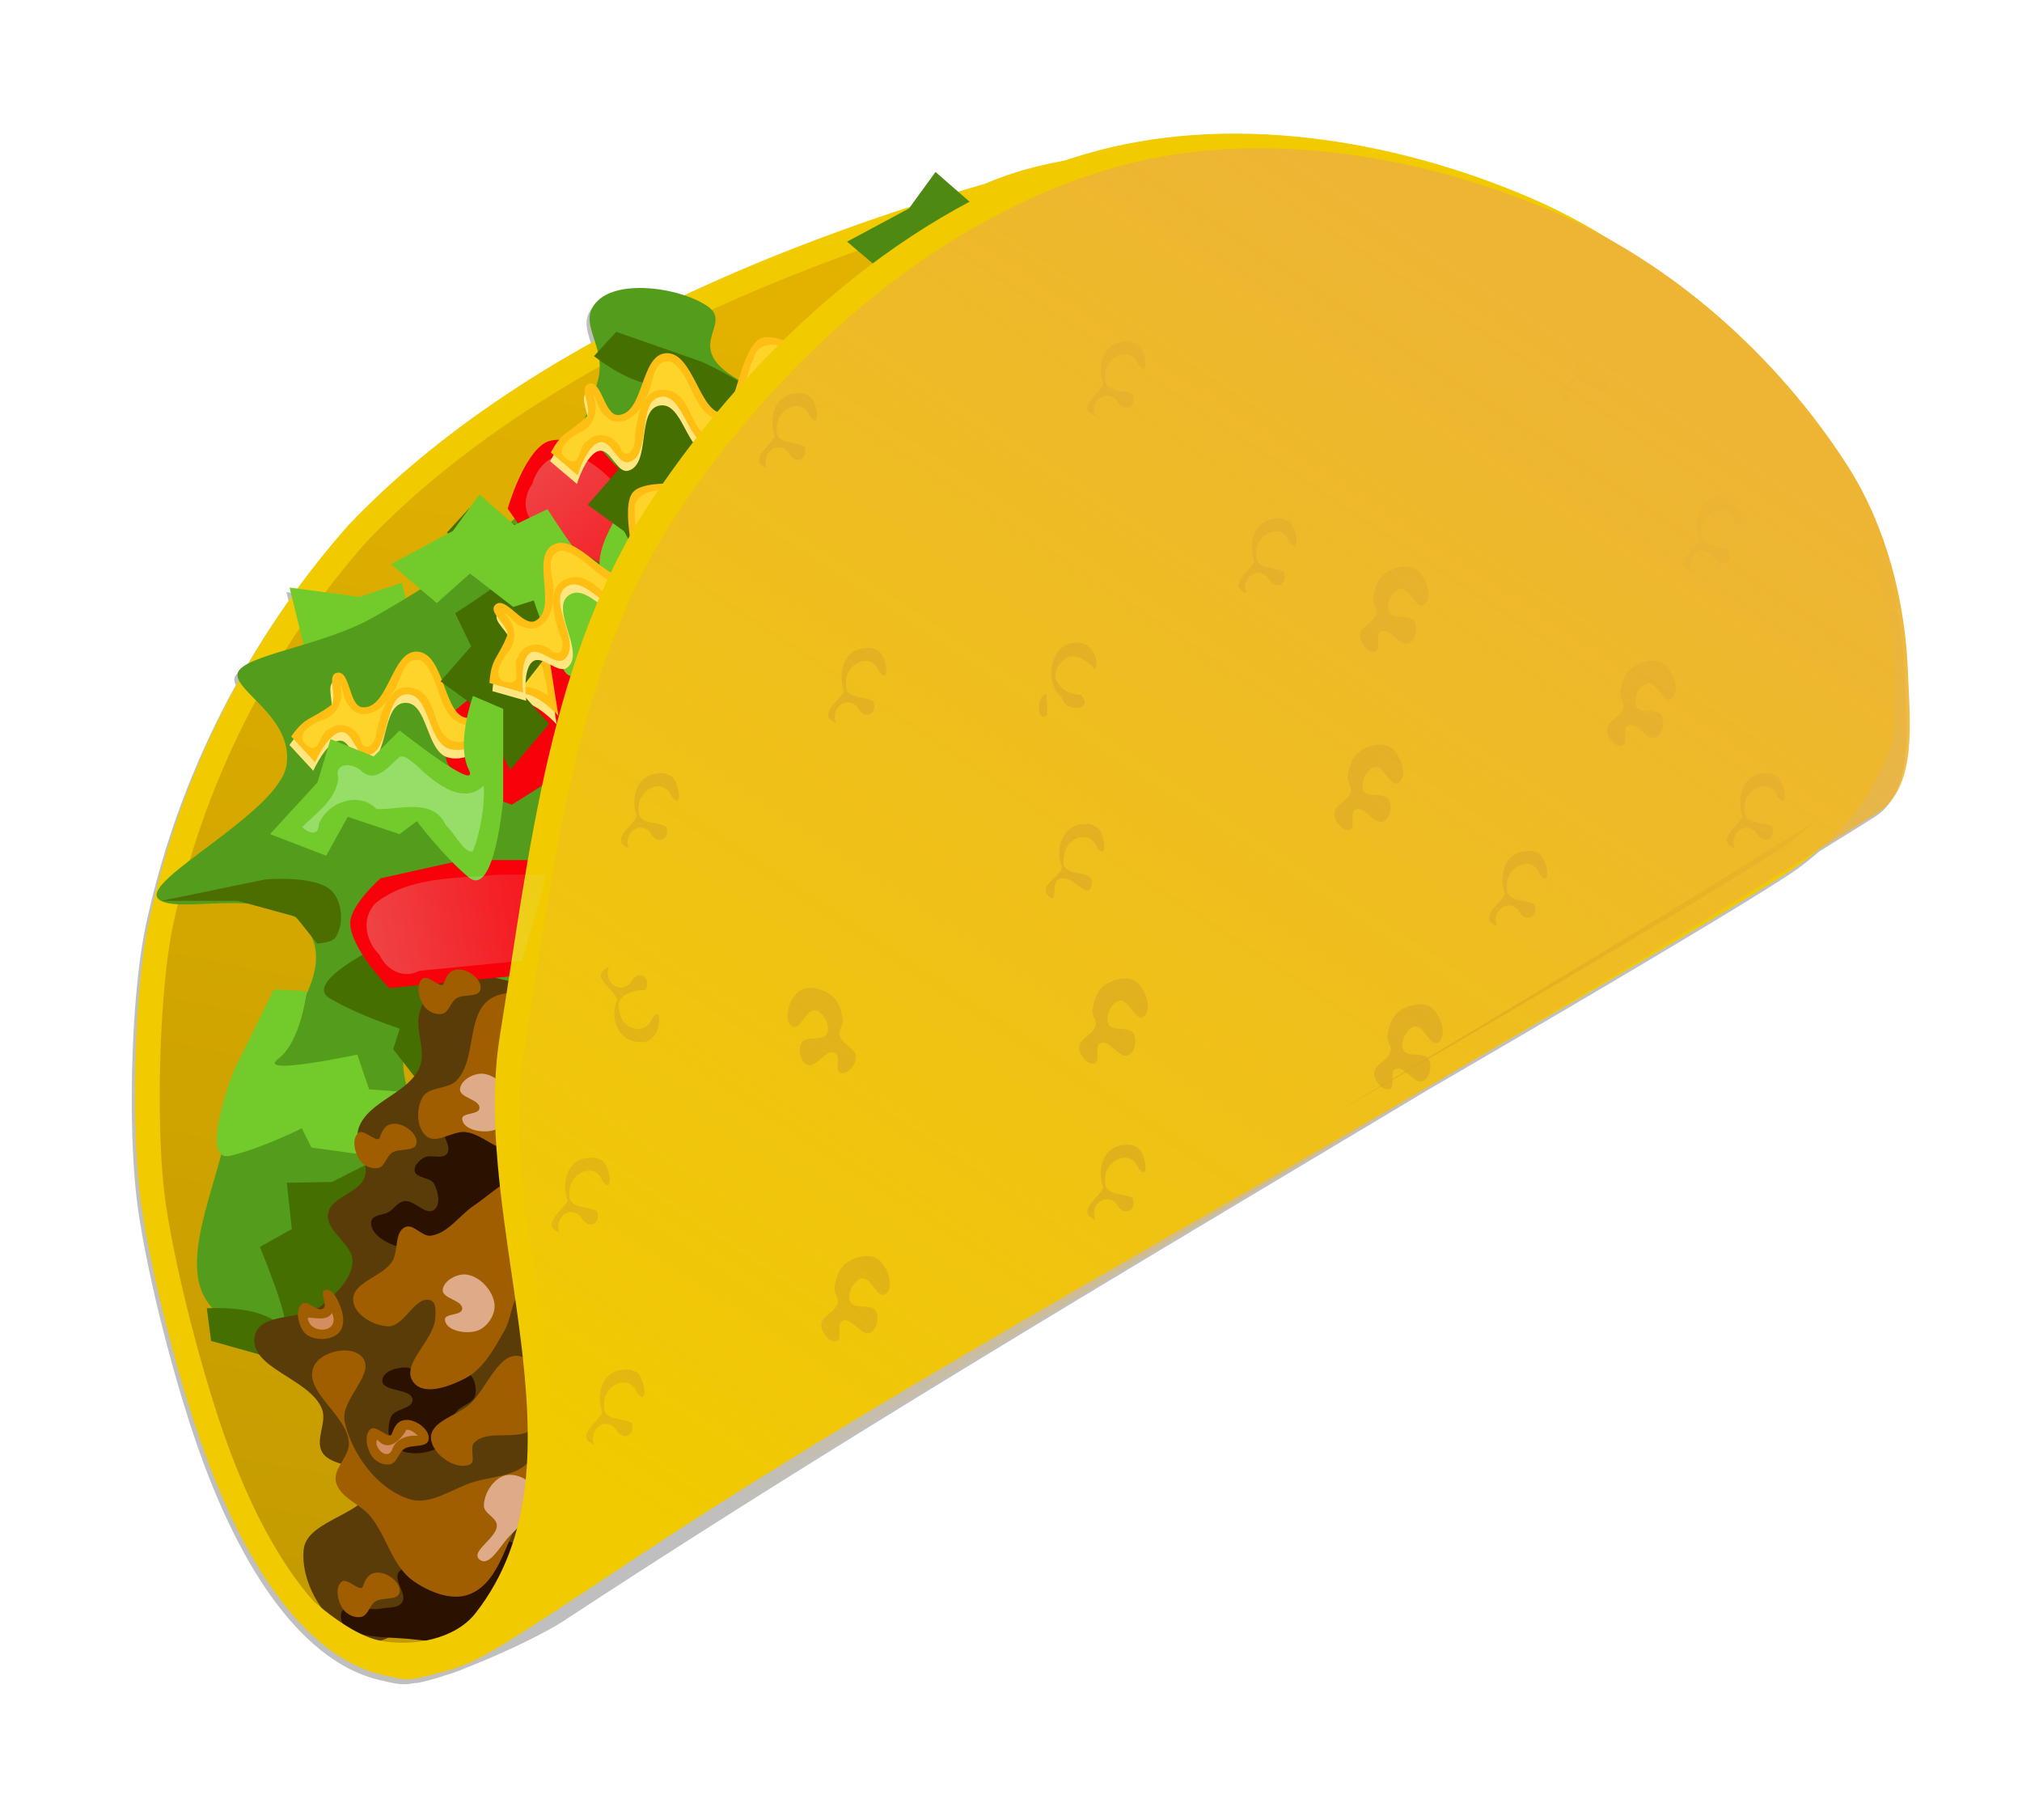 <svg xmlns="http://www.w3.org/2000/svg" xmlns:xlink="http://www.w3.org/1999/xlink" viewBox="0 0 500 450"><defs><linearGradient id="a"><stop offset="0" stop-color="#d7f4e3"/><stop offset="1" stop-color="#d7f4e3" stop-opacity="0"/></linearGradient><linearGradient id="c" y2="545.54" gradientUnits="userSpaceOnUse" x2="9.349" y1="43.296" x1="106.51"><stop offset="0" stop-color="#e3b200"/><stop offset="1" stop-color="#a80"/></linearGradient><linearGradient id="d" y2="163.92" xlink:href="#a" gradientUnits="userSpaceOnUse" x2="107.92" y1="175.41" x1="44.947"/><linearGradient id="e" y2="479.08" gradientUnits="userSpaceOnUse" x2="-168.67" y1="-40.048" x1="435.34"><stop offset="0" stop-color="#a80"/><stop offset="1" stop-color="#eeb534" stop-opacity="0"/></linearGradient><linearGradient id="f" y2="285.08" gradientUnits="userSpaceOnUse" x2="103.97" y1="30.418" x1="272.67"><stop offset="0" stop-color="#eeb534"/><stop offset="1" stop-color="#eeb534" stop-opacity="0"/></linearGradient><filter id="b" color-interpolation-filters="sRGB"><feGaussianBlur stdDeviation="5.099"/></filter></defs><path d="M232.76 9.585c-10.704-.048-21.267 1.266-31.312 4.25-1.382.41-2.758.85-4.125 1.312-5.577.986-11.004 2.471-16.25 4.719-1.744.505-3.587 1.067-5.438 1.625l-4.656-4.031-5.156 7.125c-14.017 4.559-30.033 10.497-46.28 18.125-5.998-1.986-14.088-2.314-17.657 1.062-2.701 2.556-1.689 5.158-.687 8.282-18.313 10.135-36.033 22.572-50.47 37.75a177.746 177.746 0 00-10.405 12.968l-1.625-.218.468 1.844a177.98 177.98 0 00-8.812 13.656c-1.236.627-2.05 1.283-2.25 2-.134.48-.024.983.25 1.53-8.484 15.343-14.742 31.919-18.437 49.22-3.078 14.408-3.82 42.873-1.531 58.438 1.983 13.484 6.99 33.38 12.094 48.062 9.601 27.617 22.728 44.492 37.219 47.906 3.856.908 4.866 1.152 7.656.562-.082.048-.168.077-.25.125 1.819-.306 4.022-.92 6.406-1.719a31.79 31.79 0 003.281-1.156c.175-.066.356-.151.531-.218.177-.078.35-.136.532-.22 7.715-3.002 16.095-7.152 19.625-9.468 58.434-38.335 116.82-72.679 176.81-108.62 41.573-24.172 70.448-41.409 75.938-45.438 1.557-1.143 2.934-2.284 4.25-3.406 3.742-2.332 7.49-4.637 11.25-7 8.306-5.221 6.603-18.945 6.25-28.75-.532-14.763-4.497-30.115-12.5-42.531-11.71-18.165-28.192-34.3-47.094-45.25-5.734-3.681-11.73-6.893-17.906-9.531-18.39-7.86-39.28-12.908-59.72-13z" opacity=".5" filter="url(#b)" transform="translate(24.066 22.516) scale(1.208)"/><path d="M94.515 414.132C77.018 410.01 61.193 389.626 49.6 356.28c-6.164-17.728-12.21-41.757-14.605-58.039-2.764-18.795-1.86-53.162 1.856-70.56 7.762-36.333 24.744-70.038 49.282-97.808 44.523-46.81 114.76-72.073 157.373-84.423 19.89-8.522 41.804-8.013 65.414-8.031 19.998-.016 35.4 2.344 52.773 8.085 14.117 4.665 35.83 14.636 41.82 19.205 2.147 1.638 4.244 2.977 4.66 2.977 1.704 0 12.703 9.157 22.158 18.445 16.267 15.981 27.758 35.346 34.86 58.748 2.552 8.407 3.163 12.958 3.253 24.236.103 12.783-.155 14.455-3.242 21.047-4.5 9.61-10.04 16.116-19.858 23.322-9.04 6.633-70.287 42.786-151.88 89.646-71.533 41.085-104.49 60.967-138.258 83.405-34.97 23.239-37.49 24.705-46.44 27.035-7.969 2.075-7.847 2.07-14.255.56z" fill="#f1ca00"/><path d="M235.91 17.344c-19.625.015-37.033-.257-52.219 6.25a4.992 4.992 0 01-.594.188c-34.913 10.118-92.245 31-127.94 68.438-.04.042-.084.082-.125.125a173.71 173.71 0 00-39.562 78.594c-2.831 13.255-3.608 42.144-1.469 56.688 1.91 12.988 6.898 32.84 11.875 47.156 9.347 26.883 22.055 41.962 33.625 44.688 5.338 1.257 2.81 1.28 9.407-.438 3.565-.928 5.063-1.38 9.875-4.188s12.587-7.912 27.062-17.53c28.08-18.66 55.48-35.177 114.75-69.22 33.77-19.395 63.337-36.583 85.375-49.593 22.038-13.01 37.073-22.25 39.969-24.375 7.7-5.652 11.45-10.095 14.875-17.406 1.232-2.631 1.664-3.67 1.937-5.438.273-1.768.324-4.586.281-9.844-.073-9.162-.464-11.95-2.5-18.656-5.68-18.69-14.73-33.894-27.6-46.54-3.81-3.744-7.98-7.499-11.28-10.25-1.65-1.375-3.098-2.513-4.093-3.219-.39-.276-.622-.415-.813-.53.206.069.475.155 1.344.155-1.066 0-1.267-.178-1.563-.312-.088-.04-.389-.062-.468-.094-.346-.137-.56-.257-.782-.375a16.967 16.967 0 01-1.28-.75 43.576 43.576 0 01-2.782-1.969c-1.558-1.188-7.404-4.388-13.844-7.343-6.44-2.956-13.78-5.943-19.344-7.782-13.94-4.606-25.957-6.45-42.125-6.437z" fill="url(#c)" transform="translate(24.066 22.516) scale(1.208)"/><path d="M71.596 145.27l17.228 2.302 10.59-3.482 2.606 11.2 8.92 1.59s-1.529 25.801 1.892 19.51c3.422-6.293 15.498-9.51 15.498-9.51l1.649 7.962-18.39 12.828s-21.362 12.3-20.649 3.991c.713-8.309 4.053-18.45 4.053-18.45l-5.07-1.67-3.828-12.951-10.936 1.12z" fill="#73cb2b"/><path d="M54.266 324.946c11.587 8.66 37.558-3.872 40.77-13.59 3.21-9.718-11.18-8.14-10.57-15.1.61-6.96 13.763-9.738 16.61-16.61 2.847-6.872-4.185-15.201 0-21.14 4.185-5.938 13.588-4.786 21.14-7.55s11.53 4.195 24.16-9.06 7.164-51.745 25.67-80.03c18.505-28.282 89.09-78.518 89.09-78.518s-64.23 18.772-78.52 10.57c-14.29-8.202-1.175-13.61-7.55-18.12s-21.506-6.876-27.18-1.51c-5.672 5.366 2.244 10.897 0 19.63-2.242 8.733-7.464 19.8-16.61 30.2-9.144 10.4-26.963 21.817-39.26 28.69-12.295 6.873-32.002 9.224-33.219 13.59-1.217 4.367 13.7 10.828 12.08 22.651-1.619 11.822-36.457 28.731-31.71 33.22 4.747 4.488 30.774-4.773 37.75 9.06 6.975 13.832-17.611 33.89-21.14 49.83-3.528 15.937-13.096 35.13-1.51 43.79z" fill="#549c1c"/><path d="M105.758 297.898l-4.87-16.685 1.848-10.993-11.465-.89-2.914-8.578s-25.277 5.396-19.571 1.066 7.067-16.753 7.067-16.753l-8.12-.431-9.913 20.112s-8.942 22.971-.836 21.015c8.107-1.956 17.63-6.785 17.63-6.785l2.414 4.761 13.38 1.834.54 10.98z" fill="#73cb2b"/><path d="M107.824 289.64l8.211-15.32 9.02-6.552-7.56-8.666 3.929-8.163s-21.82-13.854-14.716-12.948c7.105.906 16.778-7.007 16.778-7.007l-5.493-5.995-21.163 7.41S74.36 242.53 81.514 246.813c7.156 4.282 17.335 7.505 17.335 7.505l-1.612 5.09 8.266 10.68-7.306 8.215zM97.593 284.399l-15.509 7.847-11.146.2 1.228 11.434-7.898 4.437s9.94 23.86 4.637 19.045c-5.303-4.815-17.765-3.875-17.765-3.875l1.066 8.061 21.588 6.057s24.222 4.578 20.812-3.032-9.903-16.087-9.903-16.087l4.237-3.247-.65-13.49 10.694-2.544z" fill="#456f00"/><path d="M75.091 383.124c-.894 9.03 6.385 20.122 15.1 22.65 4.761 1.38 9.399-3.392 13.59-6.04 3.924-2.478 6.218-7.45 10.57-9.06 3.305-1.222 7.692 2.033 10.57 0 13.524-9.55 8.203-32.547 16.61-46.81 17.745-30.104 51.864-48.327 69.46-78.519 8.575-14.714 25.408-33.736 16.61-48.319-15.262-25.295-63.71-30.998-87.579-13.59-7.822 5.705-2.979 19.133-4.53 28.69-.49 3.022.826 7.08-1.51 9.06-6.144 5.205-17.06-3.8-24.16 0-3.2 1.712-4.988 5.586-6.04 9.06-1.312 4.335 1.734 9.404 0 13.59-2.723 6.576-12.79 8.367-15.1 15.1-1.316 3.838 2.828 8.241 1.51 12.08-1.385 4.04-8.375 4.844-9.059 9.06-.721 4.443 6.392 7.591 6.04 12.08-.339 4.316-4.207 7.818-7.55 10.57-4.696 3.864-15.394 1.59-16.61 7.55-1.637 8.028 13.64 10.483 16.61 18.119 1.277 3.284-1.708 7.488 0 10.57 2.302 4.153 11.543 2.832 12.08 7.55.886 7.78-15.839 8.818-16.61 16.61z" fill="#5a3c08"/><path d="M96.67 350.376c-.926 2.34-.928 5.942 1.068 7.474 3.554 2.73 10.013 1.393 13.347-1.601 1.766-1.586.39-4.899 1.601-6.94 1.094-1.843 4.28-2.194 4.805-4.271.51-2.02-.276-4.933-2.135-5.873-2.815-1.422-5.954 3.11-9.076 2.67-2.297-.325-3.553-3.66-5.872-3.737-2.229-.076-5.793.974-5.873 3.203-.106 2.96 7.321 1.847 7.474 4.804.118 2.276-4.5 2.152-5.338 4.271zM84.313 399.244c-.557 6.103 11.273 5.368 17.365 6.04 6.547.722 14.154 1.395 19.63-2.265 2.154-1.44 2.058-4.855 3.775-6.795 2.27-2.563 7.883-2.643 8.305-6.04.485-3.901-3.721-8.168-7.55-9.06-4.827-1.125-8.805 4.744-13.59 6.04-4.4 1.191-10.723-2.033-13.59 1.51-1.591 1.966 2.175 5.457.755 7.55-1.03 1.516-3.495 1.118-5.285 1.51-3.234.708-9.514-1.786-9.815 1.51zM109.483 308.742c-5.177.787-11.278.453-15.481-2.67-1.278-.949-2.639-2.76-2.135-4.27.503-1.51 2.907-1.315 4.27-2.136 1.312-.79 2.229-2.409 3.737-2.67 2.554-.44 5.406 3.697 7.474 2.136 1.705-1.286 1.008-4.523 0-6.406-.908-1.697-4.427-1.316-4.804-3.203-.252-1.258 1.063-2.499 2.135-3.203 1.663-1.093 4.657.507 5.873-1.068 1.417-1.837-1.99-5.134-.534-6.94 3.27-4.056 10.984-4.764 15.481-2.136 6.277 3.669 10.577 13.486 8.008 20.288-3.178 8.413-15.132 10.927-24.023 12.279z" fill="#2b1100"/><path d="M121.52 246.81c-6.327 3.73-3.542 14.942-8.566 20.3-2.174 2.318-7.008 1.473-8.528 4.264-1.537 2.822-1.451 7.573 1.057 9.584 2.517 2.019 6.413-1.398 9.622-1.056 4.47.476 8.537 5.71 12.792 4.263 2.428-.825 2.875-4.246 4.302-6.377 2.857-4.266 4.743-9.358 8.528-12.83 3.285-3.013 9.461-2.58 11.735-6.414 1.27-2.142 1.581-5.547 0-7.472-2.303-2.803-7.091-1.568-10.679-2.113-6.715-1.018-14.412-5.601-20.263-2.15zm7.471 43.771c-4.463 1.297-7.908 4.89-11.773 7.471-3.604 2.407-6.354 6.837-10.641 7.472-2.227.33-4.384-3.085-6.415-2.113-2.74 1.31-1.562 5.975-3.207 8.528-2.458 3.812-9.952 5.098-9.623 9.622.259 3.55 5.011 6.196 8.566 6.377 4.14.21 6.852-7.972 10.679-6.377 1.352.563 1.115 2.8 1.057 4.264-.226 5.62-8.829 11.573-5.359 16 2.648 3.376 9.03.936 12.83-1.057 4.48-2.35 7.106-7.347 9.622-11.736 1.515-2.64 1.595-5.96 3.17-8.565 2.48-4.1 6.168-7.358 9.622-10.68 4.011-3.856 11.699-5.23 12.83-10.678.647-3.118-1.59-6.86-4.302-8.528-4.841-2.98-11.596-1.586-17.056 0zm14.943 43.772c-10.012-2.626-6.064 20.995-13.886 27.772-3.406 2.952-8.512 2.973-12.83 4.264-5.288 1.582-10.74 5.937-16 4.264-7.94-2.525-14.204-11.07-15.999-19.206-1.188-5.39 8.003-11.94 4.264-16-2.692-2.923-9.874-1.398-11.735 2.113-3.28 6.19 8.191 12.21 8.528 19.207.162 3.377-3.984 6.332-3.208 9.622.924 3.913 5.98 5.419 8.528 8.528 4.07 4.968 5.397 12.383 10.68 16.037 3.906 2.703 9.48 4.986 13.885 3.207 7.875-3.178 9.02-14.398 13.887-21.358 4.082-5.838 10.409-10.393 12.83-17.093 2.421-6.704 7.95-19.55 1.056-21.358zm-14.943 1.094c-5.498-1.834-8.526 7.853-12.83 11.736-3.175 2.864-9.878 4.261-9.584 8.528.264 3.835 6.033 7.887 9.584 6.414 1.682-.697-.176-4.018 1.057-5.358 3.516-3.82 12.25.152 14.98-4.264 3.043-4.92 2.28-15.225-3.207-17.056z" fill="#a05e00"/><path d="M119.626 265.501c-2.3-.296-5.619 1.43-5.872 3.737-.247 2.252 5.06 2.555 4.805 4.805-.19 1.668-4.47 1.002-4.271 2.67.332 2.793 5.346 3.582 8.008 2.669 2.427-.833 4.476-3.849 4.27-6.407-.272-3.389-3.568-7.04-6.94-7.474zM119.652 372.268c.05-3.06 2.367-6.736 5.338-7.474 2.704-.671 6.37 1.18 7.474 3.737.737 1.706-.73 3.698-1.601 5.339-1.187 2.233-2.999 4.102-4.805 5.872-2.262 2.218-5.019 7.875-7.474 5.873-2.467-2.012 4.469-5.365 4.27-8.542-.119-1.921-3.233-2.88-3.202-4.805z" fill="#deaa87"/><path d="M147.09 156.511l-21.546-30.747s3.85-13.47 9.441-16.379c3.897-2.028 13.127 1.163 13.127 1.163l13.923 15.432 12.615 22.306-33.86 8.11z" fill="#f8010a"/><path d="M82.062 160.41c-8.437.743-18.227.304-25.125 5.813-2.994 3.165-2.003 7.78.844 10.593 1.453 3.187 4.962 4.964 8.151 3.247 7.013-.69 14.025-1.37 21.037-2.06L92 160.443c-3.312-.063-6.625-.09-9.937-.031z" opacity=".325" fill="url(#d)" transform="scale(1.208) rotate(60.51 150.033 181.81)"/><path d="M158.338 178.972l-31.776 19.997s-13.263-4.513-15.891-10.24c-1.832-3.993 1.811-13.053 1.811-13.053l16.103-13.143 22.902-11.495 6.424 34.22z" fill="#f8010a"/><path d="M82.062 160.41c-8.437.743-18.227.304-25.125 5.813-2.994 3.165-2.003 7.78.844 10.593 1.453 3.187 4.962 4.964 8.151 3.247 7.013-.69 14.025-1.37 21.037-2.06L92 160.443c-3.312-.063-6.625-.09-9.937-.031z" opacity=".325" fill="url(#d)" transform="scale(1.208) rotate(-26.653 42.397 79.131)"/><path d="M71.573 184.198l5.896 6.377s3.21-7.23 6.497-7.446c2.879-.188 3.636 6.123 6.493 5.722 5.909-.828 3.697-14.772 9.656-15.071 5.746-.288 5.154 12.072 10.72 13.528 4.404 1.151 9.181-2.215 12.634-5.18 2.46-2.113 1.868-7.529 5.007-8.34 3.42-.884 9.174 5.305 9.174 5.305l-2.141-13.645s-5.849-3.91-8.877-3.1c-5.161 1.305-8.684 17.188-11.385 17.274-6.02-.163-5.602-15.951-12.448-16.388-6.42-.41-7.11 14.178-13.53 13.76-3.55-.232-2.976-9.373-6.432-8.523-2.6.64.225 5.733-1.313 7.924-5.205 3.921-6.28 2.631-9.952 7.803z" fill="#ffe680"/><path d="M72.002 182.087l5.897 6.377s3.21-7.23 6.496-7.446c2.879-.189 3.636 6.123 6.493 5.722 5.909-.828 3.698-14.772 9.656-15.071 5.747-.289 5.155 12.072 10.721 13.528 4.403 1.151 9.18-2.215 12.633-5.18 2.46-2.113 1.868-7.53 5.007-8.34 3.42-.884 9.175 5.305 9.175 5.305l-2.142-13.645s-5.849-3.91-8.876-3.1c-5.162 1.305-8.685 17.188-11.386 17.274-6.02-.163-5.601-15.952-12.448-16.388-6.419-.41-7.11 14.178-13.529 13.76-3.551-.232-2.976-9.373-6.432-8.523-2.6.64.225 5.733-1.313 7.924-5.206 3.921-6.28 2.631-9.953 7.803z" fill="#febe14"/><path d="M134.118 164.9c-1.874-3.028-8.119-4.328-9.46.06-3.292 4.509-3.318 11.89-8.845 14.374-8.124-.979-6.368-11.96-11.615-15.99-4.942-1.418-4.863 5.861-7.43 8.311-1.692 3.817-7.32 7.18-10.375 2.98-1.529-1.306-1.596-4.953-2.326-5.487 1.137 3.832-.542 7.798-4.462 8.945-2.831.965-7.433 4.018-3.005 6.639 2.479 1.29 2.528-3.837 4.728-4.409 3.007-2.48 7.408-.293 8.03 3.315 1.684 2.749 3.755-.668 3.685-2.707 1.092-4.37 3.2-12.634 9.345-10.709 6.534 1.71 3.953 12.779 10.997 13.275 6.235-.571 10.986-5.52 12.107-11.482 2.328-3.512 7.324-2.206 10.058.06-.353-2.412-.741-4.834-1.433-7.175z" fill="#ffd42a"/><path d="M126.167 190.334l-8.21-15.32-9.02-6.551 7.56-8.666-3.93-8.163s21.822-13.854 14.717-12.948c-7.105.906-16.779-7.007-16.779-7.007l5.494-5.995 21.162 7.41s22.472 10.131 15.316 14.414c-7.156 4.282-17.335 7.505-17.335 7.505l1.612 5.09-8.265 10.681 7.305 8.214z" fill="#456f00"/><path d="M96.67 139.485l15.32-8.21 6.552-9.02 8.666 7.56 8.163-3.93s13.854 21.821 12.948 14.717c-.906-7.105 7.007-16.779 7.007-16.779l5.995 5.494-7.41 21.162s-10.131 22.472-14.414 15.316c-4.282-7.156-7.505-17.335-7.505-17.335l-5.09 1.612-10.681-8.265-8.215 7.305z" fill="#73cb2b"/><path d="M162.554 146.695l-8.211-15.32-9.019-6.551 7.56-8.666-3.93-8.163s21.821-13.854 14.716-12.948c-7.105.906-16.778-7.007-16.778-7.007l5.493-5.995 21.163 7.41s22.472 10.131 15.316 14.414c-7.156 4.282-17.335 7.505-17.335 7.505l1.612 5.09-8.265 10.681 7.305 8.214z" fill="#456f00"/><path d="M133.598 240.687l-37.37 3.618s-9.829-9.983-9.609-16.28c.154-4.39 7.474-10.854 7.474-10.854l20.287-4.523h25.626l-9.61 33.466z" fill="#f8010a"/><path d="M209.466 59.754l15.32-8.211 6.55-9.019 8.667 7.56 8.163-3.93s13.854 21.821 12.948 14.716c-.906-7.105 7.007-16.778 7.007-16.778l5.995 5.493-7.41 21.163s-10.131 22.472-14.414 15.316c-4.282-7.156-7.506-17.335-7.506-17.335l-5.089 1.612-10.681-8.265-8.215 7.305z" fill="#4e8a11"/><path d="M121.763 170.892l8.354 2.375s-1.023-7.845 1.67-9.74c2.36-1.66 6.292 3.335 8.523 1.505 4.614-3.783-4.533-14.537.399-17.894 4.756-3.238 10.685 7.624 16.195 5.969 4.36-1.31 6.686-6.67 8.09-11 1-3.084-2.325-7.4-.067-9.727 2.46-2.535 10.595-.246 10.595-.246l-8.931-10.536s-7.03-.294-9.194 1.974c-3.727 3.801 1.534 19.197-.727 20.676-5.225 2.995-13.087-10.703-19.16-7.512-5.694 2.992 1.31 15.807-4.388 18.791-3.153 1.651-7.42-6.453-9.929-3.927-1.887 1.9 3.177 4.777 3.004 7.449-2.403 6.058-3.992 5.516-4.435 11.843z" fill="#ffe680"/><path d="M121.03 168.866l8.355 2.375s-1.024-7.845 1.67-9.74c2.36-1.66 6.292 3.335 8.522 1.505 4.614-3.783-4.533-14.537.4-17.894 4.755-3.238 10.685 7.624 16.195 5.969 4.359-1.31 6.685-6.67 8.09-11 1-3.084-2.325-7.4-.067-9.727 2.46-2.535 10.595-.246 10.595-.246l-8.932-10.536s-7.03-.294-9.193 1.974c-3.727 3.801 1.533 19.197-.728 20.676-5.224 2.995-13.087-10.703-19.16-7.512-5.693 2.992 1.31 15.807-4.388 18.791-3.153 1.651-7.42-6.452-9.928-3.927-1.887 1.9 3.176 4.777 3.004 7.449-2.403 6.058-3.992 5.516-4.436 11.843z" fill="#febe14"/><path d="M165.117 121.854c-3.176-1.61-9.184.532-8.045 4.976-.464 5.563 3.356 11.879-.069 16.878-7.446 3.393-11.663-6.896-18.241-7.606-4.958 1.362-1.1 7.536-2.017 10.964.542 4.14-2.512 9.94-7.307 7.945-1.986-.32-3.942-3.398-4.843-3.474 2.965 2.68 3.597 6.94.847 9.96-1.914 2.298-4.255 7.3.89 7.233 2.79-.189.162-4.592 1.742-6.225 1.277-3.684 6.173-4.108 8.583-1.35 2.868 1.47 2.857-2.526 1.736-4.23-1.342-4.3-3.845-12.453 2.404-14.009 6.469-1.942 10.028 8.853 16.3 5.61 5.026-3.734 6.506-10.433 4.36-16.106.159-4.21 5.104-5.696 8.618-5.186-1.557-1.875-3.149-3.74-4.958-5.38z" fill="#ffd42a"/><path d="M136.032 114.03l6.618 5.626s2.32-7.563 5.558-8.17c2.835-.532 4.343 5.643 7.131 4.903 5.767-1.53 1.902-15.109 7.782-16.12 5.67-.973 6.563 11.37 12.264 12.148 4.509.616 8.849-3.298 11.922-6.656 2.189-2.392.952-7.698 3.972-8.88 3.29-1.286 9.743 4.17 9.743 4.17l-3.76-13.291s-6.274-3.182-9.183-2.016c-4.968 1.914-6.564 18.106-9.235 18.514-5.996.559-7.472-15.166-14.32-14.78-6.423.362-5.362 14.928-11.785 15.28-3.554.196-4.077-8.948-7.407-7.69-2.504.947.91 5.665-.354 8.025-4.699 4.516-5.92 3.364-8.947 8.937z" fill="#ffe680"/><path d="M136.205 111.884l6.618 5.625s2.321-7.563 5.559-8.17c2.835-.533 4.342 5.642 7.13 4.903 5.768-1.53 1.903-15.11 7.783-16.12 5.67-.974 6.562 11.369 12.263 12.147 4.51.616 8.85-3.298 11.922-6.655 2.19-2.392.953-7.698 3.973-8.88 3.29-1.287 9.743 4.17 9.743 4.17l-3.76-13.291s-6.275-3.182-9.184-2.016c-4.968 1.914-6.564 18.105-9.235 18.514-5.996.559-7.471-15.166-14.32-14.78-6.422.362-5.362 14.927-11.785 15.28-3.553.196-4.077-8.948-7.406-7.69-2.505.946.91 5.665-.355 8.024-4.698 4.516-5.92 3.364-8.946 8.938z" fill="#febe14"/><path d="M195.816 87.382c-2.223-2.781-8.578-3.324-9.384 1.193-2.729 4.87-1.871 12.201-7.06 15.33-8.184 0-7.755-11.111-13.446-14.485-5.077-.816-4.127 6.402-6.382 9.141-1.223 3.992-6.407 8.004-9.943 4.2-1.675-1.113-2.178-4.726-2.967-5.168 1.587 3.668.396 7.806-3.359 9.415-2.695 1.297-6.898 4.878-2.188 6.95 2.616.985 2.05-4.11 4.166-4.943 2.689-2.822 7.32-1.178 8.37 2.33 2 2.527 3.647-1.113 3.334-3.129.56-4.47 1.664-12.926 7.995-11.75 6.692.914 5.455 12.213 12.507 11.863 6.122-1.314 10.246-6.797 10.646-12.85 1.89-3.765 7.006-3.067 9.992-1.145-.64-2.352-1.315-4.71-2.281-6.952z" fill="#ffd42a"/><path d="M63.95 382.29s17.688 21.02 30.2 23.406c7.98 1.52 18.39-.404 23.404-6.795 29.387-37.455-1.523-95.691 6.04-142.69 7.316-45.462 12.242-94.544 37.75-132.874 25.218-37.899 63.12-72.201 106.757-85.164 35.286-10.482 76.074-3.893 109.926 10.57 29.338 12.535 55.193 35.697 72.478 62.515 9.665 14.993 14.458 33.513 15.1 51.34.427 11.838 2.48 28.425-7.55 34.73-112.43 70.665-218.038 129.117-323.887 198.56-12.258 8.042-32.888 20.086-47.942 12.835-9.9-4.768-22.272-26.425-22.272-26.425z" fill="#f1ca00"/><path d="M308.28 48.294c-.23-.013-.466.01-.719.063-4.684.074-5.808 5.357-4.594 8.906-.665 2.347-5.499 3.972-2.03 6.312.802-.257-.054-4.872 2.874-4.094 2.08.345 5.142 4.994 5.344.594-.212-2.911-6.015-.232-5.719-4.125-.568-3.221 3.861-7.197 6.156-3.594 1.204 3.32 2.93 1.19 1.813-.968-.46-1.434-1.514-3.006-3.125-3.094zM210.655 51.2c-.202.014-.4.036-.594.063-4.36.36-5.431 5.327-4.125 8.718-.978 2.146-5.685 4.907-1.656 6.563-1.205-2.967 2.122-5.748 4.375-3.25 1.428 2.797 4.182 1.464 3.281-1.156-1.733-1.203-6.054-.226-5.625-3.781-.264-3.743 5.018-6.674 6.781-2.375 2.522 3.264 1.482-4.185-.687-4.438-.514-.34-1.143-.386-1.75-.344zm-67.188 10.625a9.864 9.864 0 00-.625.063c-4.361.36-5.432 5.327-4.125 8.718-.978 2.146-5.685 4.907-1.656 6.563-1.205-2.967 2.122-5.748 4.375-3.25 1.428 2.797 4.182 1.464 3.281-1.156-1.734-1.203-6.055-.226-5.625-3.781-.264-3.743 5.018-6.674 6.781-2.375 2.522 3.264 1.482-4.185-.687-4.438-.514-.34-1.112-.386-1.72-.344zm189.22 21.22c-.202.013-.4.035-.594.062-4.36.36-5.431 5.327-4.125 8.718-.978 2.146-5.685 4.907-1.656 6.563-1.205-2.967 2.122-5.748 4.375-3.25 1.428 2.797 4.182 1.464 3.281-1.156-1.733-1.203-6.054-.226-5.625-3.781-.264-3.743 5.018-6.674 6.781-2.375 2.522 3.264 1.482-4.185-.687-4.438-.514-.34-1.143-.386-1.75-.344zm-91.094 4.405c-.202.014-.4.068-.594.094-4.36.36-5.431 5.328-4.125 8.719-.978 2.146-5.685 4.906-1.656 6.562-1.205-2.967 2.122-5.748 4.375-3.25 1.428 2.797 4.182 1.464 3.281-1.156-1.733-1.203-6.054-.225-5.625-3.781-.264-3.743 5.018-6.674 6.781-2.375 2.522 3.264 1.482-4.185-.687-4.437-.514-.34-1.143-.418-1.75-.375zm26.125 9.875c-1.455.024-3.017.611-4.125 1.407-1.53 1.098-2.215 3.253-2.438 5.125-.124 1.05.882 2.06.657 3.093-.406 1.86-3.509 2.696-3.375 4.594.103 1.471 1.662 3.542 3.094 3.188 1.39-.345-.075-3.509 1.218-4.125 1.885-.9 3.918 3.318 5.782 2.375 1.343-.68 1.791-3.04 1.093-4.375-.865-1.656-4.565-.263-5.25-2-.639-1.622.63-4.263 2.313-4.72 1.88-.509 3.227 4.338 4.844 3.25 2.02-1.359.534-5.727-1.438-7.155-.663-.48-1.502-.67-2.375-.657zm-67.156 15.562c-5.826-.005-6.753 8.43-3.125 11.22.496 3.194 6.91 2.68 3.875-.563-3.684.068-7.131-3.522-3.906-6.688 2.196-2.785 5.788.143 6.844 1.657 1.076-2.334-1.064-5.828-3.688-5.625zm-42.969 1.094c-.202.014-.4.036-.594.063-4.36.36-5.431 5.327-4.125 8.718-.978 2.146-5.685 4.907-1.656 6.563-1.205-2.967 2.122-5.748 4.375-3.25 1.428 2.797 4.182 1.464 3.281-1.156-1.733-1.203-6.054-.226-5.625-3.781-.264-3.744 5.018-6.674 6.781-2.375 2.522 3.264 1.482-4.185-.687-4.438-.514-.34-1.143-.386-1.75-.344zm160.72 2.594c-1.455.023-3.017.642-4.125 1.437-1.53 1.1-2.215 3.223-2.438 5.094-.124 1.05.882 2.092.657 3.125-.406 1.86-3.509 2.695-3.375 4.594.103 1.472 1.662 3.511 3.094 3.156 1.39-.344-.075-3.508 1.218-4.125 1.885-.898 3.918 3.35 5.782 2.407 1.343-.68 1.791-3.072 1.093-4.407-.865-1.655-4.565-.262-5.25-2-.639-1.621.63-4.231 2.313-4.687 1.88-.51 3.227 4.337 4.844 3.25 2.02-1.36.534-5.728-1.438-7.156-.663-.48-1.502-.702-2.375-.688zm-124.06 6.781c-2.13.616-1.954 6.036.125 4.375.209-1.34-.058-3.454-.125-4.375zm68.25 10.438c-1.455.024-3.017.611-4.125 1.406-1.53 1.1-2.184 3.254-2.406 5.125-.125 1.05.85 2.06.625 3.094-.406 1.86-3.509 2.695-3.375 4.594.103 1.471 1.662 3.542 3.094 3.187 1.39-.344-.075-3.508 1.218-4.125 1.885-.898 3.918 3.319 5.782 2.375 1.343-.68 1.791-3.04 1.093-4.375-.865-1.655-4.565-.262-5.25-2-.639-1.62.63-4.262 2.313-4.718 1.88-.51 3.258 4.337 4.875 3.25 2.02-1.36.503-5.728-1.469-7.157-.663-.48-1.502-.67-2.375-.656zm-147.34 5.844c-.202.014-.4.036-.594.062-4.36.36-5.431 5.328-4.125 8.72-.978 2.145-5.685 4.905-1.656 6.562-1.205-2.967 2.122-5.748 4.375-3.25 1.428 2.796 4.182 1.463 3.281-1.156-1.733-1.204-6.054-.226-5.625-3.782-.264-3.743 5.018-6.673 6.781-2.375 2.522 3.265 1.482-4.184-.687-4.437-.514-.34-1.143-.386-1.75-.344zm226.38 0c-.202.014-.4.036-.594.062-4.36.36-5.431 5.328-4.125 8.72-.978 2.145-5.685 4.905-1.656 6.562-1.205-2.967 2.122-5.748 4.375-3.25 1.428 2.796 4.182 1.463 3.281-1.156-1.733-1.204-6.054-.226-5.625-3.782-.264-3.743 5.018-6.673 6.781-2.375 2.522 3.265 1.482-4.184-.687-4.437-.514-.34-1.143-.386-1.75-.344zm-138.91 10.375a4.61 4.61 0 00-.625.031c-4.506.088-5.999 5.188-4.531 8.75-.516 2.46-5.515 3.912-2.219 6.406 1.367.414-.288-4.224 2.344-4.03 2.483-.399 5.875 5.416 5.969.374-.745-2.428-6.889-.377-5.657-4.812.008-3.642 5.076-5.96 6.72-1.938 2.395 3.306 1.572-3.714-.282-4.156-.469-.438-1.09-.608-1.719-.625zm90.25 5.531c-.202.014-.4.036-.594.063-4.36.36-5.431 5.327-4.125 8.718-.978 2.146-5.685 4.907-1.656 6.563-1.205-2.967 2.122-5.748 4.375-3.25 1.428 2.797 4.182 1.464 3.281-1.156-1.733-1.203-6.054-.226-5.625-3.781-.264-3.744 5.018-6.674 6.781-2.375 2.522 3.264 1.482-4.185-.687-4.438-.514-.34-1.143-.386-1.75-.344zm-188.16 23.688c-4.281 2.125 1.168 4.335 1.688 6.844-1.567 3.54.159 8.504 4.593 8.562.977.119 1.978-.134 2.594-.937 1.584-.788 2.238-6.992-.031-3.844-1.403 3.536-6.039 2.275-6.563-1.125-1.477-3.623 2.619-4.765 5.25-4.75 1.31-2.602-1.584-4.476-3.125-1.437-2.34 2.49-5.56-.328-4.406-3.313zm105.56 2.406c-1.455.024-3.048.611-4.156 1.407-1.531 1.098-2.184 3.254-2.406 5.125-.125 1.05.881 2.06.656 3.093-.406 1.86-3.54 2.696-3.406 4.594.103 1.471 1.662 3.511 3.093 3.156 1.391-.344-.074-3.508 1.22-4.125 1.884-.898 3.949 3.35 5.812 2.407 1.343-.68 1.76-3.04 1.062-4.375-.865-1.656-4.534-.263-5.219-2-.639-1.622.6-4.263 2.282-4.72 1.88-.509 3.258 4.338 4.875 3.25 2.02-1.359.503-5.727-1.47-7.155-.662-.48-1.47-.67-2.343-.657zm-64.25 1.938c-.873-.014-1.712.207-2.375.687-1.972 1.43-3.458 5.797-1.437 7.157 1.616 1.087 2.963-3.76 4.843-3.25 1.683.455 2.952 3.066 2.313 4.687-.685 1.738-4.385.345-5.25 2-.698 1.335-.25 3.726 1.094 4.406 1.863.944 3.896-3.305 5.78-2.406 1.294.617-.171 3.78 1.22 4.125 1.431.355 2.99-1.685 3.093-3.156.134-1.899-2.969-2.734-3.375-4.594-.225-1.033.781-2.075.657-3.125-.223-1.871-.907-3.995-2.438-5.094-1.108-.795-2.67-1.414-4.125-1.437zm124.62 3.344c-1.455.023-3.017.61-4.125 1.406-1.53 1.099-2.215 3.254-2.438 5.125-.124 1.05.882 2.06.657 3.094-.406 1.86-3.509 2.695-3.375 4.593.103 1.472 1.662 3.511 3.094 3.157 1.39-.345-.075-3.509 1.218-4.125 1.885-.9 3.918 3.35 5.782 2.406 1.343-.68 1.791-3.04 1.093-4.375-.865-1.655-4.565-.262-5.25-2-.639-1.622.63-4.263 2.313-4.719 1.88-.51 3.227 4.338 4.844 3.25 2.02-1.36.534-5.727-1.438-7.156-.663-.48-1.502-.67-2.375-.656zm-60 28.75c-.202.014-.4.036-.594.062-4.36.36-5.431 5.328-4.125 8.719-.978 2.146-5.685 4.906-1.656 6.562-1.205-2.967 2.122-5.748 4.375-3.25 1.428 2.797 4.182 1.464 3.281-1.156-1.733-1.203-6.054-.225-5.625-3.78-.264-3.744 5.018-6.675 6.781-2.376 2.522 3.264 1.482-4.185-.687-4.437-.514-.34-1.143-.386-1.75-.344zm-109.66 2.656c-.202.014-.4.036-.594.062-4.36.36-5.431 5.328-4.125 8.72-.978 2.145-5.685 4.905-1.656 6.562-1.205-2.968 2.122-5.749 4.375-3.25 1.428 2.796 4.182 1.463 3.281-1.157-1.733-1.203-6.054-.225-5.625-3.78-.264-3.744 5.018-6.674 6.782-2.376 2.522 3.265 1.481-4.184-.688-4.437-.514-.34-1.143-.386-1.75-.344zm56.469 20.125c-1.455.023-3.017.61-4.125 1.406-1.53 1.099-2.215 3.254-2.437 5.125-.125 1.05.881 2.06.656 3.094-.406 1.86-3.509 2.695-3.375 4.594.103 1.471 1.662 3.542 3.094 3.187 1.39-.344-.075-3.508 1.218-4.125 1.885-.899 3.918 3.319 5.782 2.375 1.343-.68 1.791-3.04 1.093-4.375-.865-1.655-4.565-.262-5.25-2-.639-1.621.63-4.232 2.313-4.687 1.88-.51 3.227 4.306 4.844 3.218 2.02-1.359.534-5.727-1.438-7.156-.663-.48-1.502-.67-2.375-.656zm-49.375 23.219c-.202.014-.4.036-.594.062-4.36.36-5.431 5.328-4.125 8.72-.978 2.145-5.685 4.905-1.656 6.562-1.205-2.968 2.122-5.749 4.375-3.25 1.428 2.796 4.182 1.463 3.281-1.157-1.733-1.203-6.054-.225-5.625-3.78-.264-3.744 5.018-6.674 6.781-2.376 2.522 3.265 1.482-4.184-.687-4.437-.514-.34-1.143-.386-1.75-.344z" fill="url(#e)" transform="translate(24.066 22.516) scale(1.208)"/><path d="M74.65 322.387c-1.723 1.474-.932 4.943.378 6.795.945 1.335 2.894 1.887 4.53 1.887s3.575-.56 4.53-1.887c1.031-1.434.925-3.606.377-5.285-.664-2.038-2.111-5.56-4.152-4.908-1.443.462.84 3.627-.378 4.53-1.446 1.074-3.915-2.303-5.284-1.132zM88.618 280.112c-1.724 1.474-.933 4.943.377 6.795.945 1.335 2.934 2.247 4.53 1.887 1.652-.372 1.999-2.82 3.398-3.775 1.776-1.21 5.623-.155 6.04-2.265.465-2.358-2.881-4.888-5.285-4.907-1.693-.013-2.895.696-3.775 3.397-.559 1.713-3.916-2.303-5.285-1.132zM91.638 353.347c-1.724 1.474-.933 4.943.377 6.795.945 1.335 2.934 2.247 4.53 1.887 1.652-.372 1.999-2.821 3.398-3.775 1.776-1.21 5.623-.155 6.04-2.265.465-2.358-2.882-4.888-5.286-4.907-1.692-.013-2.894.696-3.775 3.397-.558 1.713-3.915-2.303-5.285-1.132zM84.465 391.093c-1.724 1.475-.933 4.943.378 6.795.944 1.336 2.934 2.247 4.53 1.888 1.651-.372 1.998-2.822 3.397-3.775 1.777-1.211 5.624-.156 6.04-2.265.465-2.359-2.881-4.889-5.285-4.908-1.693-.013-2.894.696-3.775 3.398-.558 1.713-3.916-2.304-5.285-1.133zM104.472 241.98c-1.724 1.474-.932 4.942.378 6.794.945 1.335 2.934 2.247 4.53 1.888 1.651-.373 1.998-2.822 3.397-3.775 1.777-1.212 5.624-.156 6.04-2.265.465-2.359-2.881-4.89-5.285-4.908-1.693-.013-2.894.696-3.775 3.398-.558 1.713-3.916-2.304-5.285-1.133z" fill="#a05e00"/><path d="M235.47 11.719c-9.708.184-19.274 1.537-28.406 4.25-36.14 10.735-67.52 39.145-88.4 70.531-21.128 31.75-25.227 72.38-31.285 110.03-6.264 38.925 19.337 87.169-5 118.19-4.927 4.867-10.445 6.679-16.618 10.302 8.426-1.42 24.998-9.28 30.368-12.8 87.665-57.51 175.14-105.95 268.26-164.47 8.307-5.22 6.603-18.945 6.25-28.75-.532-14.763-4.496-30.115-12.5-42.531-14.315-22.208-35.734-41.369-60.031-51.75-19.273-8.235-41.268-13.405-62.625-13z" fill="url(#f)" transform="translate(24.066 22.516) scale(1.208)"/><path d="M100.478 353.516c-1.304 2.507-4.555 5.723-7.132 2.453-1.312 1.508 2.55 5.783 3.736 2.113 1.022-2.57 4.316-3.365 6.264-3.057-.74-.76-1.77-1.61-2.868-1.51zM82.1 324.62c-1.298 2.341-5.197.894-5.999 1.246.461 4.216 8.216 3.88 6-1.246zm-2.376 4.151c-.052.07.125.04 0 0z" fill="#d38d5f"/><path d="M115.355 315.142c-2.3-.296-5.619 1.43-5.872 3.737-.247 2.251 5.061 2.554 4.805 4.804-.19 1.668-4.47 1.003-4.271 2.67.332 2.793 5.346 3.582 8.008 2.669 2.427-.833 4.476-3.848 4.27-6.406-.272-3.39-3.568-7.041-6.94-7.474z" fill="#deaa87"/><path d="M39.92 222.732h18.875l14.345 3.925 5.285 6.644s3.643-.188 4.53-1.51c2.109-3.14 1.764-8.502-.755-11.324-3.748-4.198-16.61-3.02-16.61-3.02z" fill="#4c6e00"/><path d="M66.775 206.237l11.745-12.813 3.203-10.677 10.677 4.271 6.407-6.406s20.287 16.016 17.083 9.61c-3.203-6.407 1.068-18.152 1.068-18.152l7.474 3.203v22.422s-2.135 24.557-8.541 19.219c-6.407-5.339-12.813-13.88-12.813-13.88l-4.271 3.203-12.813-4.271-5.339 9.61z" fill="#73cb2b"/><path d="M98.968 187.074c-2.708 2.036-5.9 6.978-9.697 3.472-2.174-1.963-6.711-2.122-5.623 1.849-.493 5.359-5.466 8.609-8.943 12.112 1.828 1.62 4.099 2.257 4.151-.792 2.218-5.52 9.97-8.13 14.302-3.66 5.8.17 13.91-2.895 17.097 4.002 2.12 1.801 4.506 7.034 6.676 6.45 1.933-4.917 3.103-12.3 2.641-16.226-5.387 5.192-12.752-1.3-16.867-5.321-1.138-.67-2.245-2.163-3.736-1.887z" opacity=".364" fill="#d5ffd5"/><path d="M82.062 160.41c-8.437.743-18.227.304-25.125 5.813-2.994 3.165-2.003 7.78.844 10.593 1.453 3.187 4.962 4.964 8.151 3.247 7.013-.69 14.025-1.37 21.037-2.06L92 160.443c-3.312-.063-6.625-.09-9.937-.031z" opacity=".325" fill="url(#d)" transform="translate(24.066 22.516) scale(1.208)"/></svg>